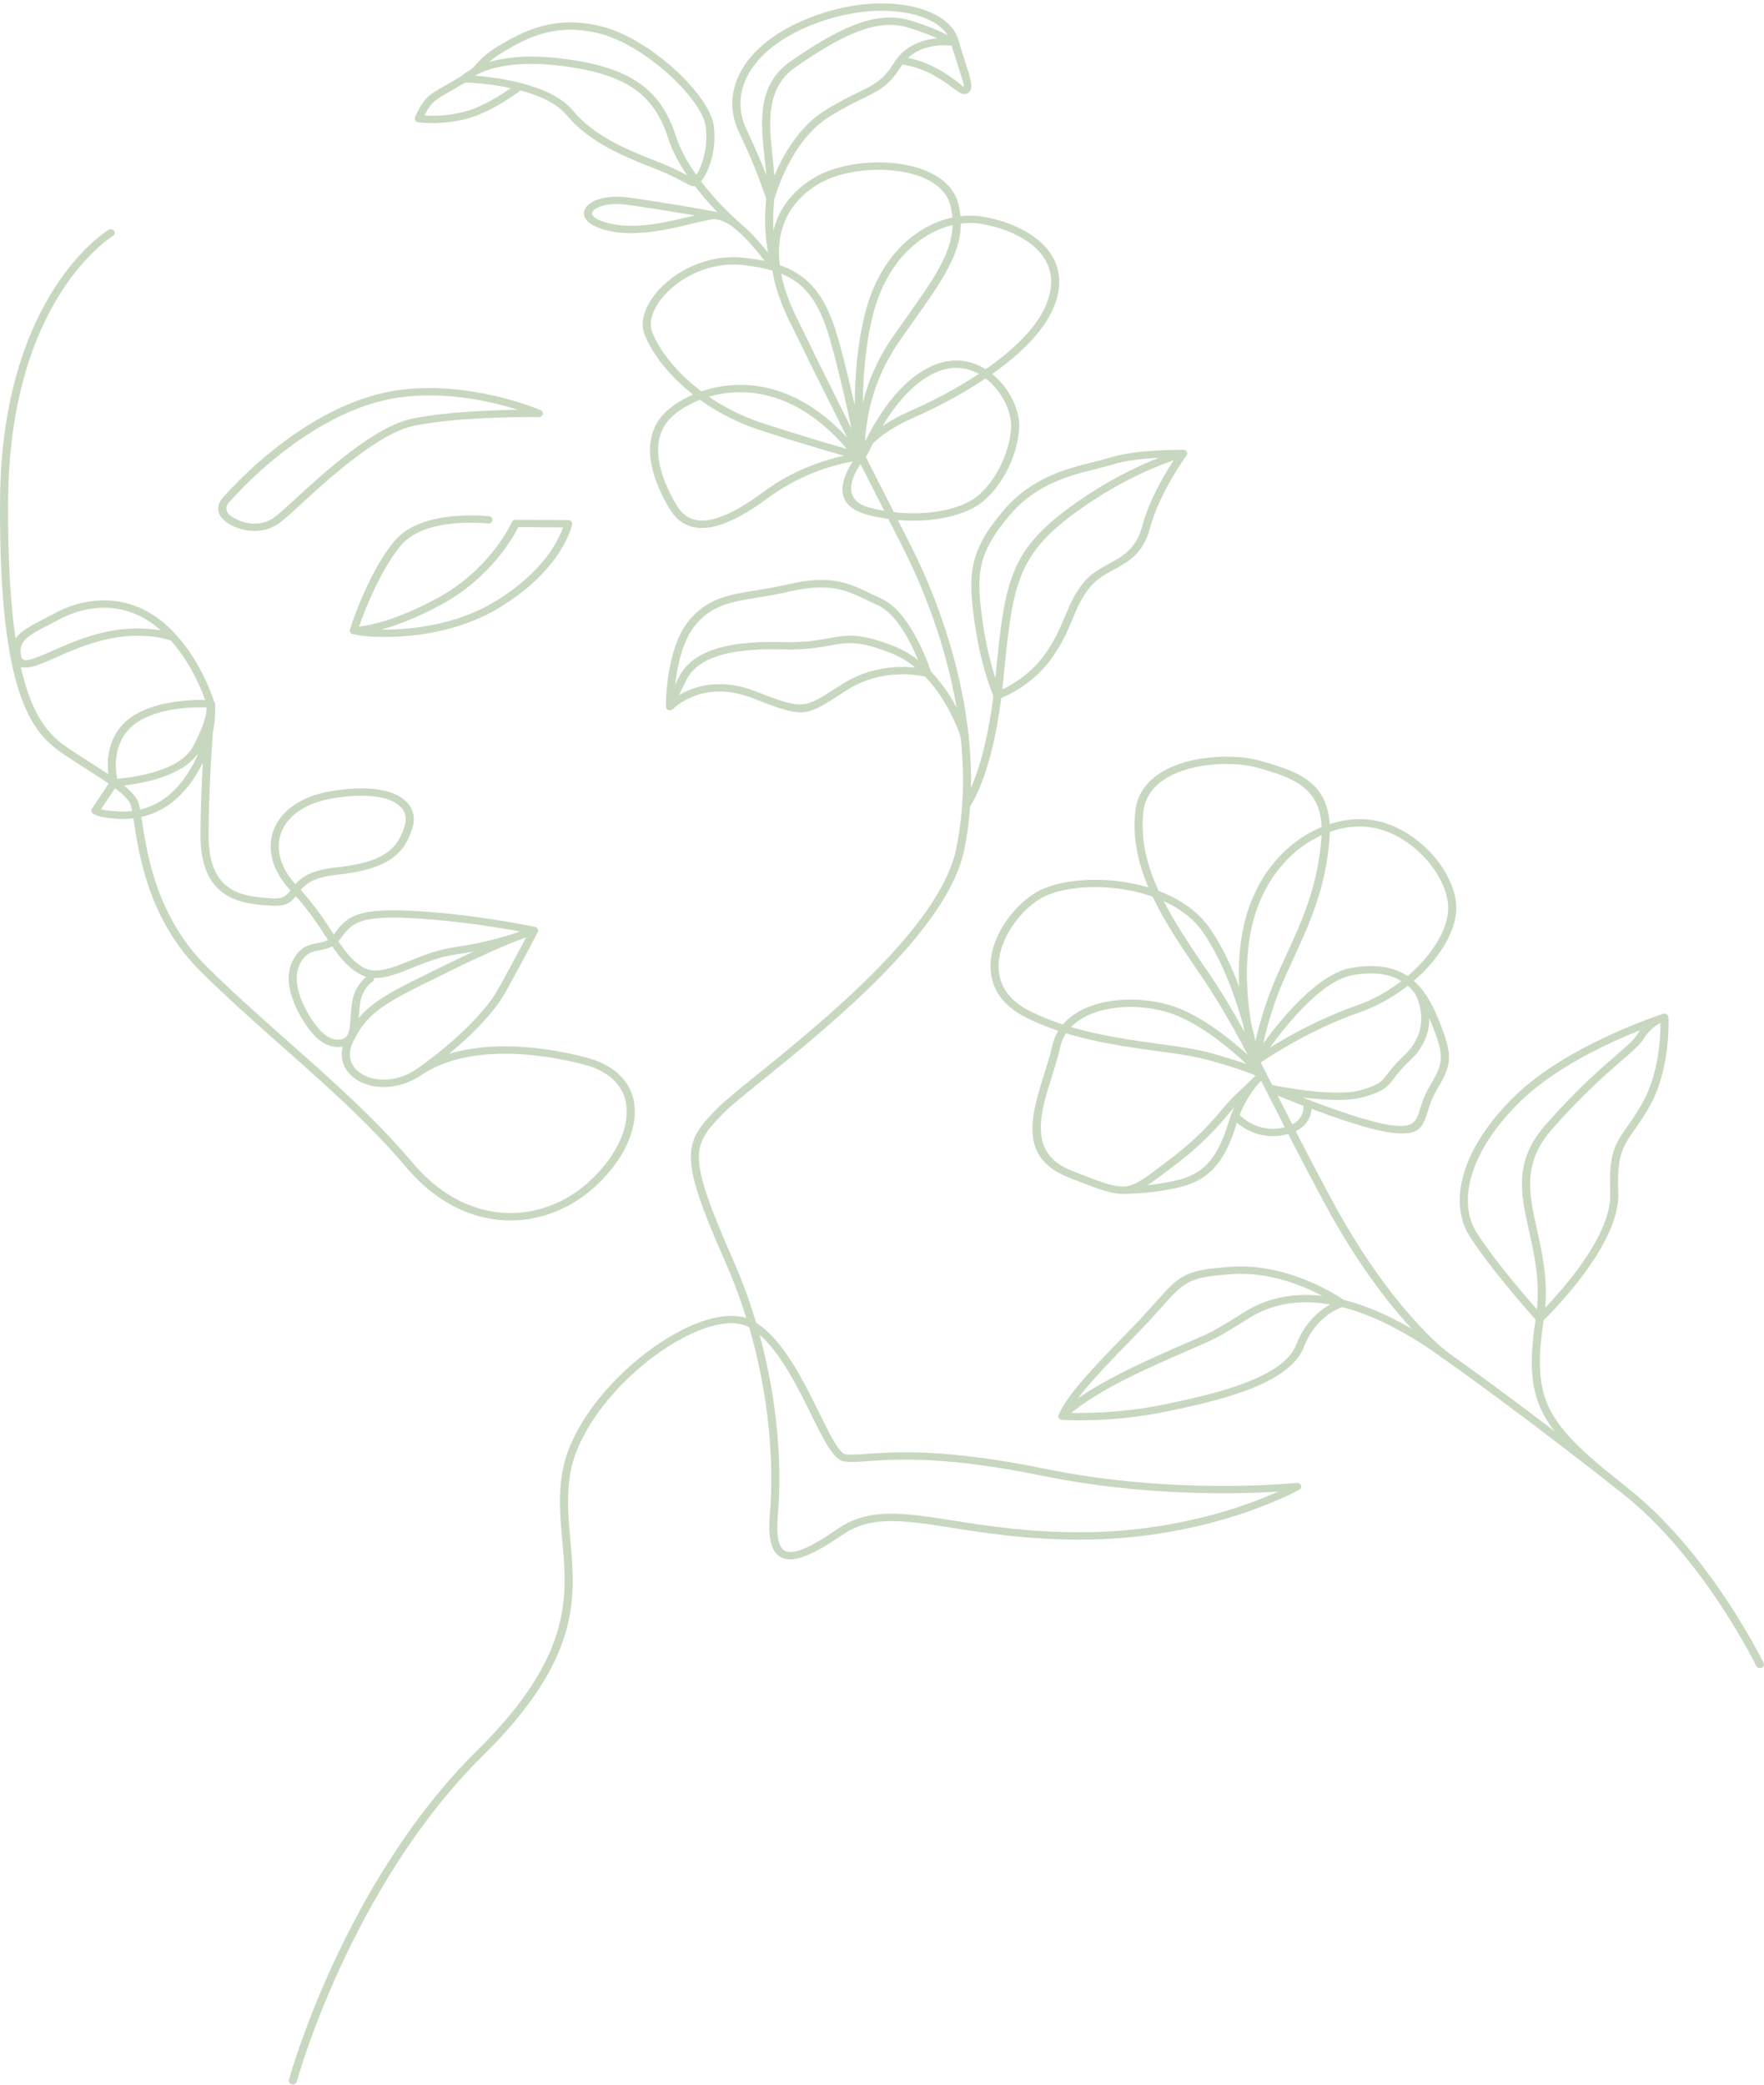 <svg xmlns="http://www.w3.org/2000/svg" width="335" height="396" viewBox="0 0 335 396" fill="none"><path fill-rule="evenodd" clip-rule="evenodd" d="M56.36 395.322C56.255 395.697 55.836 395.923 55.423 395.828C55.011 395.733 54.762 395.352 54.867 394.977C54.896 394.869 65.109 357.606 90.667 332.383C108.765 314.521 107.747 303.268 106.776 292.531C106.392 288.28 106.014 284.108 106.788 279.604C107.458 275.706 109.35 271.717 111.965 267.982C115.628 262.749 120.725 257.994 125.864 254.685C131.081 251.324 136.384 249.439 140.36 250.003C140.837 250.072 141.294 250.173 141.731 250.312C140.633 246.8 139.302 243.197 137.694 239.554C133.239 229.462 131.287 223.895 131.2 220.027C131.109 215.997 132.948 213.868 136.062 210.651C137.431 209.235 140.282 206.929 143.934 203.969C156.429 193.85 178.449 176.017 181.564 161.294C183.438 152.438 183.196 142.995 181.552 133.751C179.646 123.039 175.856 112.592 171.288 103.627C170.408 101.899 169.546 100.208 168.702 98.547C167.489 98.377 166.249 98.142 164.987 97.83C157.461 95.974 160.205 90.269 161.957 87.635C158.928 88.164 152.294 89.796 145.892 94.544C141.362 97.901 137.602 99.774 134.558 100.179C131.299 100.613 128.863 99.442 127.195 96.688C125.438 93.782 123.698 89.981 123.468 86.289C123.292 83.467 123.992 80.714 126.21 78.458C126.854 77.804 127.69 77.127 128.69 76.483C129.548 75.931 130.53 75.403 131.616 74.935C131.351 74.727 131.092 74.519 130.838 74.308C126.407 70.636 123.553 66.575 122.382 63.452C122.074 62.633 121.991 61.742 122.107 60.823C122.372 58.704 123.699 56.394 125.756 54.379C127.784 52.392 130.533 50.674 133.681 49.699C135.996 48.983 138.526 48.664 141.141 48.937C143.139 49.144 144.912 49.448 146.494 49.872C146.327 48.095 146.388 46.437 146.654 44.896C147.496 39.996 150.383 36.299 154.568 33.785C156.288 32.752 158.426 31.974 160.744 31.479C164.36 30.705 168.438 30.615 172.043 31.311C175.726 32.021 178.938 33.556 180.734 36.027C181.305 36.813 181.731 37.69 181.982 38.66C182.194 39.479 182.335 40.276 182.41 41.059C183.99 40.879 185.566 40.931 187.099 41.224C188.33 41.458 189.546 41.77 190.717 42.159C193.978 43.241 196.9 44.926 198.816 47.223C200.767 49.562 201.673 52.511 200.852 56.07C200.692 56.761 200.467 57.477 200.172 58.214C198.597 62.141 195.163 65.819 191.093 69.038C190.233 69.719 189.344 70.378 188.438 71.016C189.856 72.166 191.027 73.607 191.887 75.124C193.037 77.154 193.643 79.344 193.556 81.18C193.42 84.033 192.511 86.95 191.184 89.488C189.758 92.211 187.832 94.52 185.836 95.864C183.751 97.267 180.443 98.384 176.42 98.754C174.584 98.923 172.595 98.938 170.502 98.754L172.685 103.045C177.306 112.111 181.139 122.683 183.069 133.534C184.74 142.93 184.983 152.536 183.076 161.559C179.864 176.749 157.595 194.782 144.959 205.016C141.348 207.941 138.531 210.221 137.219 211.578C134.351 214.542 132.656 216.492 132.734 220.001C132.818 223.672 134.739 229.106 139.121 239.037C140.945 243.167 142.417 247.248 143.598 251.204C148.732 254.462 152.472 262.041 155.461 268.104C157.609 272.458 159.349 275.982 160.563 276.18C161.472 276.327 162.759 276.237 164.578 276.109C169.875 275.736 179.5 275.057 198.257 278.908C223.412 284.072 246.198 281.619 246.264 281.613C246.687 281.569 247.068 281.846 247.116 282.228C247.153 282.521 246.986 282.792 246.718 282.923C245.909 283.374 229.398 292.401 205.159 292.401C195.082 292.401 187.211 291.165 180.762 290.153C171.61 288.716 165.398 287.742 159.944 291.514C154.922 294.986 151.386 296.576 149.108 296.037C146.654 295.456 145.763 292.719 146.205 287.568C146.677 282.064 146.691 273.439 144.888 263.269C144.256 259.705 143.402 255.95 142.264 252.073C141.63 251.722 140.912 251.495 140.123 251.383C136.556 250.877 131.654 252.663 126.746 255.824C121.761 259.035 116.815 263.649 113.257 268.732C110.749 272.314 108.939 276.12 108.304 279.817C107.561 284.143 107.932 288.243 108.309 292.422C109.308 303.455 110.354 315.017 91.798 333.33C66.51 358.287 56.389 395.216 56.36 395.323V395.322ZM154.057 268.669C151.464 263.41 148.29 256.979 144.253 253.492C145.156 256.787 145.861 259.986 146.404 263.048C148.231 273.355 148.217 282.094 147.738 287.671C147.364 292.037 147.9 294.306 149.492 294.682C151.259 295.1 154.384 293.602 159.015 290.4C165.004 286.258 171.481 287.274 181.019 288.77C187.404 289.772 195.198 290.996 205.157 290.996C223.177 290.996 236.809 285.942 242.721 283.288C235.203 283.75 217.253 284.234 197.92 280.265C179.396 276.462 169.912 277.131 164.691 277.5C162.759 277.636 161.39 277.732 160.297 277.555C158.279 277.228 156.389 273.397 154.057 268.669ZM167.917 97.004C166.369 93.954 164.874 91.005 163.422 88.134C161.978 90.233 159.471 95.019 165.387 96.477C166.242 96.688 167.086 96.864 167.916 97.004H167.917ZM160.891 83.106L159.679 80.696C156.116 73.59 152.879 67.059 149.799 60.728C148.149 57.337 147.14 54.225 146.685 51.392C145.041 50.897 143.151 50.553 140.971 50.327C138.59 50.08 136.284 50.37 134.172 51.025C131.278 51.922 128.746 53.504 126.88 55.333C125.043 57.133 123.863 59.157 123.635 60.976C123.545 61.697 123.605 62.384 123.839 63.004C124.938 65.936 127.644 69.772 131.873 73.275C132.299 73.629 132.741 73.979 133.199 74.324C135.411 73.564 137.962 73.074 140.732 73.091C145.657 73.123 151.267 74.751 156.878 79.314C158.218 80.404 159.559 81.663 160.891 83.109V83.106ZM161.077 80.116L161.712 81.381C160.819 77.165 159.448 71.078 157.847 65.251C156.453 60.182 154.812 56.698 152.24 54.376C151.142 53.384 149.863 52.596 148.347 51.976C148.835 54.472 149.767 57.201 151.21 60.164C154.382 66.686 157.607 73.196 161.078 80.117L161.077 80.116ZM164.439 86.795C166.118 90.121 167.883 93.601 169.745 97.265C172.068 97.534 174.266 97.544 176.267 97.36C180.003 97.017 183.038 96.004 184.919 94.739C186.711 93.532 188.467 91.41 189.79 88.884C191.039 86.498 191.892 83.769 192.017 81.117C192.094 79.519 191.549 77.583 190.517 75.762C189.689 74.3 188.554 72.927 187.185 71.872C182.464 75.039 177.429 77.594 173.679 79.243C170.578 80.605 168.398 81.989 166.913 83.209C166.482 83.563 166.109 83.894 165.793 84.199C165.566 84.639 165.366 85.041 165.191 85.394C164.895 85.985 164.658 86.458 164.44 86.792L164.439 86.795ZM148.17 45.108C147.893 46.715 147.857 48.467 148.09 50.362C150.164 51.09 151.875 52.077 153.324 53.385C156.122 55.913 157.88 59.598 159.34 64.912C160.478 69.052 161.5 73.322 162.318 76.968C162.344 71.72 162.796 65.083 164.44 58.924C166.097 52.716 169.283 48.044 173.105 45.027C175.515 43.124 178.177 41.876 180.878 41.308C180.816 40.545 180.685 39.77 180.48 38.977C180.271 38.172 179.919 37.448 179.448 36.799C177.896 34.663 175.033 33.32 171.721 32.681C168.335 32.028 164.5 32.115 161.091 32.844C158.945 33.303 156.977 34.015 155.414 34.953C151.581 37.255 148.937 40.636 148.168 45.111L148.17 45.108ZM182.472 42.461C182.451 48.339 178.748 53.561 173.634 60.772C172.694 62.096 171.708 63.488 170.733 64.896C165.612 72.296 164.489 79.741 164.291 83.704C164.336 83.652 164.383 83.6 164.432 83.546C166.48 79.557 170.5 72.539 176.801 69.587C178.614 68.738 180.36 68.409 181.997 68.473C183.911 68.549 185.66 69.165 187.19 70.12C188.178 69.432 189.148 68.719 190.082 67.98C193.98 64.898 197.253 61.406 198.727 57.736C198.997 57.062 199.202 56.412 199.347 55.784C200.067 52.662 199.284 50.092 197.593 48.063C195.868 45.995 193.195 44.466 190.192 43.469C189.09 43.104 187.943 42.809 186.784 42.589C185.38 42.322 183.929 42.281 182.472 42.46V42.461ZM172.339 60.017C177.21 53.148 180.756 48.149 180.915 42.738C178.56 43.284 176.232 44.406 174.111 46.083C170.516 48.921 167.512 53.344 165.934 59.252C164.376 65.086 163.91 71.369 163.858 76.439C164.792 72.751 166.463 68.442 169.431 64.153C170.469 62.655 171.427 61.303 172.339 60.017ZM173.011 77.986C176.59 76.414 181.36 74 185.876 71.011C184.684 70.347 183.355 69.927 181.928 69.872C180.548 69.818 179.063 70.103 177.502 70.834C173.079 72.905 169.804 77.241 167.615 80.896C169.022 79.951 170.797 78.959 173.009 77.988L173.011 77.986ZM160.266 86.545C157.128 85.672 151.695 84.09 144.333 81.684C139.894 80.233 136.084 78.197 132.929 75.925C131.662 76.42 130.535 77.005 129.574 77.624C128.675 78.203 127.926 78.809 127.354 79.39C125.447 81.328 124.848 83.732 125.003 86.213C125.217 89.654 126.872 93.25 128.544 96.016C129.868 98.204 131.783 99.135 134.335 98.795C137.102 98.428 140.616 96.655 144.923 93.46C150.707 89.171 156.704 87.32 160.266 86.544V86.545ZM144.85 80.371C152.271 82.797 157.713 84.378 160.809 85.237C159.168 83.315 157.509 81.699 155.854 80.355C150.564 76.053 145.314 74.517 140.725 74.487C138.515 74.473 136.458 74.806 134.622 75.347C137.509 77.325 140.925 79.088 144.85 80.371Z" fill="#C8D8C0"></path><path fill-rule="evenodd" clip-rule="evenodd" d="M148.114 50.658C148.242 51.025 148.019 51.417 147.615 51.535C147.211 51.65 146.78 51.448 146.651 51.081C146.646 51.065 144.648 45.566 145.509 37.767C145.241 36.926 143.562 31.811 140.35 25.13C140.303 25.032 140.27 24.962 140.249 24.915C138.503 21.119 138.686 16.983 140.922 13.155C143.122 9.389 147.319 5.93 153.629 3.423C153.855 3.332 154.052 3.257 154.221 3.192C155.884 2.56 157.539 2.054 159.165 1.665C164.491 0.39 169.491 0.379 173.439 1.282C177.508 2.214 180.499 4.13 181.667 6.666C181.789 6.932 181.893 7.208 181.975 7.492C182.457 9.156 182.923 10.597 183.317 11.817C184.427 15.255 185.034 17.133 183.682 17.748C182.862 18.122 182.043 17.514 180.779 16.576C178.952 15.22 175.945 12.986 171.367 12.23C171.273 12.363 171.182 12.501 171.095 12.643C168.875 16.259 166.945 17.201 163.713 18.775C162.043 19.588 160.005 20.582 157.337 22.271C150.227 26.774 147.262 37.067 147.053 37.825C146.2 45.379 148.113 50.642 148.118 50.658H148.114ZM145.518 33.267C145.436 32.211 145.318 31.12 145.198 30.012C144.474 23.339 143.689 16.104 150.177 11.624C154.607 8.563 158.583 6.139 162.28 4.723C166.082 3.266 169.588 2.867 172.978 3.916C176.699 5.068 178.829 6.057 179.977 6.701C178.844 4.831 176.37 3.396 173.065 2.64C169.348 1.788 164.618 1.806 159.554 3.018C157.999 3.389 156.412 3.875 154.809 4.484C154.586 4.568 154.397 4.642 154.242 4.704C148.276 7.074 144.328 10.308 142.283 13.812C140.271 17.256 140.104 20.972 141.671 24.379L141.761 24.572C143.404 27.989 144.651 31.006 145.52 33.268L145.518 33.267ZM146.728 29.876C146.855 31.049 146.98 32.202 147.063 33.322C148.684 29.544 151.682 24.144 156.453 21.123C159.161 19.408 161.265 18.384 162.986 17.544C165.969 16.09 167.747 15.223 169.748 11.964C169.935 11.66 170.133 11.377 170.34 11.11C170.363 11.075 170.387 11.043 170.417 11.013C172.583 8.291 175.724 7.474 177.969 7.269C176.81 6.732 175.066 6.041 172.486 5.242C169.486 4.313 166.331 4.687 162.876 6.011C159.316 7.375 155.441 9.741 151.104 12.736C145.304 16.742 146.045 23.575 146.729 29.876H146.728ZM180.727 8.672C180.642 8.683 180.553 8.681 180.468 8.666C179.993 8.607 175.5 8.14 172.433 10.999C176.944 11.928 179.906 14.127 181.745 15.492C182.544 16.085 182.925 16.532 182.993 16.5C183.195 16.408 182.716 14.924 181.839 12.211C181.509 11.186 181.127 10.007 180.727 8.67V8.672Z" fill="#C8D8C0"></path><path fill-rule="evenodd" clip-rule="evenodd" d="M147.643 50.378C147.866 50.706 147.754 51.136 147.392 51.339C147.032 51.541 146.559 51.44 146.336 51.111C146.324 51.092 143.115 46.39 139.819 43.631C139.76 43.602 139.704 43.566 139.654 43.523C139.654 43.523 139.513 43.406 139.273 43.191C138.775 42.81 138.279 42.482 137.797 42.229C137.317 42.001 136.748 41.794 136.093 41.666C135.385 41.527 133.624 41.951 131.372 42.495C127.046 43.539 121.013 44.996 115.798 43.884C113.236 43.338 111.781 42.474 111.207 41.558C110.861 41.008 110.807 40.441 111.003 39.897C111.183 39.402 111.572 38.945 112.138 38.564C113.523 37.629 116.128 37.069 119.281 37.505C122.814 37.994 126.094 38.508 129.052 39.002C131.725 39.448 134.139 39.881 136.227 40.266C134.924 38.923 133.401 37.231 131.939 35.322C131.416 35.445 130.932 35.179 129.903 34.615C129.174 34.215 128.074 33.61 126.31 32.833C125.511 32.482 124.577 32.11 123.55 31.704C118.724 29.791 111.915 27.089 107.608 21.87C105.694 19.549 102.285 18.093 98.852 17.182C97.661 18.078 93.203 21.286 88.868 22.49C84.118 23.809 79.976 23.301 79.464 23.23C79.405 23.226 79.346 23.214 79.287 23.195C78.885 23.07 78.671 22.672 78.808 22.306C78.81 22.3 79.6 20.147 80.924 18.742C81.828 17.785 82.936 17.155 84.73 16.136C85.553 15.67 86.526 15.116 87.669 14.426C87.862 14.243 88.426 13.747 89.456 13.176C89.985 12.732 90.347 12.335 90.716 11.928C91.531 11.034 92.375 10.107 94.748 8.691C96.967 7.367 99.57 5.869 102.793 4.991C106.035 4.108 109.867 3.866 114.485 5.084C118.933 6.256 123.849 9.354 127.805 12.879C132.033 16.646 135.195 20.947 135.566 23.971C135.844 26.242 135.618 28.298 135.19 29.994C134.665 32.072 133.793 33.656 133.145 34.463C135.923 38.103 138.963 40.954 140.171 42.036C140.562 42.346 140.771 42.569 140.773 42.571C140.788 42.587 140.802 42.604 140.814 42.621C144.382 45.594 147.634 50.361 147.646 50.38L147.643 50.378ZM131.929 40.916C130.932 40.742 129.881 40.56 128.772 40.377C125.901 39.897 122.656 39.391 119.05 38.891C116.323 38.513 114.151 38.943 113.05 39.687C112.742 39.894 112.54 40.116 112.462 40.331C112.401 40.5 112.423 40.684 112.54 40.869C112.917 41.47 114.045 42.074 116.144 42.522C120.99 43.556 126.808 42.152 130.977 41.144C131.304 41.065 131.621 40.989 131.927 40.916H131.929ZM130.471 33.292C128.995 31.118 127.699 28.748 126.922 26.341C125.576 22.159 123.618 19.061 120.39 16.837C117.129 14.589 112.538 13.197 105.946 12.439C97.479 11.468 92.763 13.005 90.492 14.209C90.426 14.265 90.356 14.322 90.285 14.38C92.289 14.537 95.481 14.899 98.747 15.723C98.824 15.731 98.899 15.752 98.97 15.78C102.772 16.763 106.644 18.378 108.833 21.031C112.895 25.955 119.488 28.57 124.161 30.422C125.21 30.838 126.164 31.216 126.975 31.574C128.647 32.311 129.728 32.887 130.471 33.292ZM128.398 25.951C129.213 28.481 130.638 30.976 132.235 33.23C132.698 32.525 133.278 31.299 133.687 29.68C134.082 28.117 134.289 26.222 134.033 24.122C133.702 21.419 130.721 17.435 126.724 13.874C122.929 10.493 118.246 7.53 114.056 6.424C109.77 5.294 106.225 5.516 103.23 6.331C100.216 7.152 97.721 8.59 95.589 9.862C94.31 10.624 93.516 11.23 92.93 11.765C95.855 10.917 100.134 10.365 106.14 11.055C113.006 11.843 117.832 13.323 121.317 15.727C124.836 18.152 126.957 21.482 128.398 25.953V25.951ZM96.998 16.738C93.008 15.883 89.345 15.7 88.388 15.665C87.26 16.345 86.331 16.872 85.539 17.321C83.867 18.27 82.833 18.857 82.088 19.647C81.438 20.338 80.928 21.272 80.615 21.936C82.083 22.039 85.078 22.08 88.419 21.151C91.773 20.22 95.249 17.973 96.998 16.738Z" fill="#C8D8C0"></path><path fill-rule="evenodd" clip-rule="evenodd" d="M183.938 139.684C184.049 140.055 183.807 140.44 183.398 140.541C182.989 140.642 182.566 140.422 182.455 140.051C182.448 140.025 180.515 133.518 175.693 128.513C174.462 128.215 167.528 126.812 160.831 131.068C160.633 131.194 160.038 131.576 159.472 131.939C152.827 136.203 152.581 136.361 142.826 132.56C133.594 128.964 128.104 134.352 127.806 134.654C127.77 134.694 127.73 134.729 127.684 134.759L127.681 134.762L127.674 134.767L127.664 134.773L127.636 134.79L127.629 134.793C127.552 134.838 127.469 134.869 127.378 134.885L127.342 134.892H127.335C127.267 134.901 127.197 134.903 127.128 134.895H127.122L127.075 134.887C127.053 134.882 127.028 134.877 127.008 134.873L126.997 134.869L126.981 134.865C126.955 134.857 126.929 134.847 126.905 134.838L126.877 134.825C126.771 134.776 126.682 134.706 126.612 134.624L126.609 134.621L126.604 134.615L126.597 134.605L126.579 134.58L126.576 134.574C126.529 134.504 126.492 134.428 126.475 134.346L126.468 134.313V134.305C126.463 134.268 126.459 134.23 126.459 134.192C126.456 133.808 126.397 123.058 130.968 117.702C134.454 113.621 138.103 113.02 143.471 112.137C145.297 111.836 147.331 111.501 149.675 110.965C157.807 109.102 161.065 110.669 165.624 112.861C166.219 113.148 166.837 113.445 167.475 113.738C172.9 116.234 176.363 126.222 176.803 127.546C181.914 132.836 183.938 139.654 183.944 139.68L183.938 139.684ZM173.831 126.787C172.404 125.618 170.777 124.613 168.932 123.909C162.942 121.621 160.857 122.004 157.69 122.583C155.52 122.98 152.872 123.466 148.34 123.343C142.774 123.191 138.71 123.714 135.806 124.762C133.009 125.769 131.306 127.269 130.366 129.117C129.76 130.31 129.303 131.259 128.956 132.006C131.668 130.405 136.669 128.636 143.428 131.27C152.395 134.765 152.616 134.623 158.588 130.791C158.872 130.609 159.183 130.41 159.954 129.919C165.274 126.538 170.754 126.458 173.832 126.785L173.831 126.787ZM169.529 122.616C171.326 123.303 172.931 124.251 174.353 125.35C172.981 122.012 170.298 116.608 166.776 114.986C166.108 114.679 165.492 114.383 164.902 114.099C160.647 112.053 157.607 110.59 150.044 112.322C147.707 112.857 145.615 113.202 143.739 113.51C138.721 114.336 135.31 114.898 132.181 118.562C129.618 121.563 128.621 126.489 128.234 130.011C128.454 129.562 128.697 129.07 128.972 128.53C130.072 126.363 132.04 124.616 135.242 123.461C138.336 122.346 142.601 121.787 148.386 121.944C152.747 122.063 155.301 121.596 157.393 121.212C160.845 120.58 163.116 120.164 169.532 122.613L169.529 122.616Z" fill="#C8D8C0"></path><path fill-rule="evenodd" clip-rule="evenodd" d="M184.126 153.251C183.887 153.571 183.407 153.651 183.057 153.435C182.706 153.216 182.617 152.781 182.855 152.463C182.867 152.448 186.745 147.447 188.657 132.164C188.241 131.182 186.16 125.999 185.05 117.973C184.428 113.483 184.171 110.178 184.89 107.003C185.612 103.809 187.303 100.803 190.575 96.944C195.903 90.657 202.688 88.972 207.735 87.721C208.887 87.434 209.945 87.172 210.85 86.887C215.656 85.37 223.931 85.419 224.656 85.427C225.008 85.409 225.338 85.615 225.438 85.936C225.505 86.155 225.45 86.378 225.312 86.545C224.945 87.044 220.175 93.597 218.374 100.38C217.111 105.139 214.246 106.704 211.403 108.259C209.84 109.113 208.283 109.965 207.092 111.392C205.437 113.377 204.607 115.361 203.699 117.533C202.777 119.74 201.774 122.134 199.784 124.942C196.357 129.775 191.605 131.974 190.155 132.559C188.179 148.026 184.139 153.237 184.127 153.254L184.126 153.251ZM190.519 129.321C190.465 129.865 190.408 130.398 190.35 130.92C192.179 130.065 195.767 128.021 198.487 124.184C200.393 121.495 201.364 119.175 202.258 117.038C203.21 114.763 204.079 112.686 205.862 110.545C207.228 108.906 208.916 107.984 210.611 107.057C213.18 105.653 215.766 104.239 216.878 100.048C218.24 94.916 221.233 89.926 222.892 87.415C219.495 88.57 212.177 91.502 203.969 97.542C192.863 105.715 192.271 111.676 190.549 129.028L190.519 129.321ZM189.031 128.766C190.787 111.08 191.42 104.978 203 96.457C209.852 91.413 216.129 88.482 220.106 86.93C217.316 87.079 213.822 87.422 211.347 88.203C210.387 88.505 209.308 88.774 208.135 89.066C203.302 90.265 196.805 91.879 191.789 97.797C188.671 101.477 187.065 104.31 186.393 107.281C185.718 110.27 185.97 113.455 186.572 117.802C187.239 122.612 188.253 126.363 189.033 128.766H189.031Z" fill="#C8D8C0"></path><path fill-rule="evenodd" clip-rule="evenodd" d="M43.374 95.537C43.267 95.666 42.372 96.825 43.768 97.924C44.77 98.714 46.263 99.331 47.874 99.43C49.187 99.511 50.574 99.243 51.83 98.437C52.592 97.946 54.11 96.557 56.08 94.755C61.805 89.516 71.263 80.86 78.521 79.446C84.942 78.196 93.418 77.892 98.336 77.829C93.558 76.31 84.744 74.192 75.674 75.505C70.003 76.326 64.493 78.746 59.541 81.811C52.78 85.994 47.069 91.366 43.388 95.524L43.374 95.538V95.537ZM42.762 98.981C40.385 97.108 41.873 95.04 42.151 94.695C42.163 94.679 42.177 94.662 42.189 94.648C45.943 90.408 51.769 84.926 58.672 80.656C63.79 77.489 69.508 74.983 75.432 74.125C89.169 72.136 102.311 77.74 102.652 77.887C102.922 77.998 103.106 78.246 103.103 78.531C103.097 78.917 102.749 79.226 102.326 79.221C102.286 79.221 88.278 78.976 78.839 80.814C72.028 82.141 62.772 90.612 57.169 95.741C55.142 97.595 53.582 99.024 52.714 99.582C51.141 100.593 49.408 100.928 47.772 100.827C45.814 100.707 43.992 99.951 42.762 98.983V98.981Z" fill="#C8D8C0"></path><path fill-rule="evenodd" clip-rule="evenodd" d="M92.844 98.035C93.267 98.082 93.567 98.43 93.516 98.814C93.464 99.199 93.081 99.471 92.658 99.425C92.625 99.422 80.851 98.055 76.229 103.483C74.571 105.429 73.067 107.96 71.811 110.451C69.989 114.056 68.692 117.507 68.191 118.989C70.18 118.785 75.173 117.853 82.979 113.64C93.291 108.076 97.195 99.171 97.207 99.145C97.322 98.891 97.599 98.712 97.92 98.713L107.855 98.775C107.921 98.77 107.989 98.775 108.059 98.786C108.476 98.86 108.748 99.228 108.666 99.607C108.661 99.631 106.976 108.111 94.671 115.505C87.206 119.992 78.638 120.963 73.058 120.963C71.292 120.963 69.817 120.865 68.771 120.751C68.118 120.68 67.582 120.569 67.198 120.452C66.949 120.452 66.703 120.343 66.554 120.141C66.465 120.019 66.421 119.888 66.421 119.744C66.421 119.737 66.421 119.728 66.425 119.715C66.428 119.623 66.453 119.535 66.493 119.456C66.82 118.326 68.266 114.124 70.413 109.872C71.715 107.296 73.278 104.67 75.013 102.63C80.179 96.563 92.808 98.033 92.844 98.036V98.035ZM72.444 119.557C72.644 119.56 72.848 119.562 73.057 119.562C78.434 119.562 86.679 118.631 93.822 114.339C103.322 108.631 106.171 102.371 106.917 100.164L98.42 100.112C97.468 102.02 93.154 109.777 83.762 114.844C79.001 117.413 75.201 118.804 72.446 119.557H72.444Z" fill="#C8D8C0"></path><path fill-rule="evenodd" clip-rule="evenodd" d="M20.603 43.646C20.954 43.43 21.433 43.51 21.671 43.83C21.91 44.149 21.821 44.584 21.469 44.801C21.414 44.836 1.816 56.589 1.546 95.025C1.41 114.342 3.077 125.349 5.47 131.979C7.809 138.462 10.845 140.687 13.537 142.478C14.881 143.371 16.134 144.169 17.328 144.928C21.448 147.55 24.899 149.745 26.079 151.943C26.465 152.663 26.688 154.106 26.996 156.105C27.957 162.339 29.791 174.236 39.41 183.726C44.29 188.539 49.491 193.151 54.672 197.742C63.082 205.197 71.437 212.601 78.27 220.732C79.313 221.973 80.387 223.082 81.483 224.064C86.065 228.168 91.082 230.117 95.932 230.351C100.774 230.585 105.471 229.114 109.413 226.376C110.312 225.751 111.172 225.061 111.981 224.314C115.195 221.348 117.458 217.959 118.455 214.703C119.038 212.8 119.187 210.947 118.838 209.261C118.495 207.606 117.666 206.106 116.29 204.874C114.96 203.683 113.112 202.732 110.692 202.118C104.399 200.523 98.324 199.843 92.938 200.215C87.882 200.563 83.442 201.843 80.019 204.17C77.374 205.967 74.494 206.613 71.975 206.408C70.407 206.282 68.974 205.825 67.817 205.11C66.63 204.377 65.731 203.376 65.263 202.183C64.725 200.814 64.753 199.204 65.562 197.467C68.511 191.138 72.443 189.21 82.668 184.198C83.308 183.883 83.975 183.557 84.667 183.217C96.273 177.507 101.159 176.068 101.173 176.063C101.575 175.943 102.01 176.141 102.142 176.506C102.205 176.678 102.189 176.857 102.113 177.012H102.114C102.109 177.023 100.428 180.385 96.118 188.223C93.683 192.649 88.966 197.092 85.266 200.158C87.589 199.446 90.126 199.006 92.825 198.819C98.385 198.436 104.638 199.134 111.103 200.772C113.789 201.452 115.858 202.526 117.369 203.879C118.98 205.322 119.95 207.074 120.35 209.005C120.743 210.905 120.581 212.971 119.937 215.077C118.871 218.559 116.473 222.163 113.078 225.295C112.213 226.094 111.299 226.827 110.346 227.489C106.119 230.426 101.072 232.003 95.852 231.75C90.64 231.498 85.273 229.424 80.404 225.062C79.252 224.031 78.13 222.873 77.045 221.584C70.276 213.529 61.965 206.163 53.598 198.747C48.395 194.135 43.169 189.503 38.276 184.676C28.332 174.867 26.455 162.684 25.47 156.3C25.183 154.433 24.974 153.087 24.69 152.558C23.681 150.679 20.382 148.579 16.444 146.074C15.191 145.276 13.877 144.439 12.624 143.607C9.742 141.69 6.49 139.31 4.003 132.414C1.569 125.665 -0.128 114.516 0.008 95.022C0.283 55.839 20.54 43.684 20.599 43.648L20.603 43.646ZM79.102 203.043L79.266 202.933C80.682 201.944 90.838 194.704 94.748 187.595C97.378 182.812 99.034 179.681 99.918 177.985C97.63 178.833 92.987 180.711 85.398 184.443C84.706 184.783 84.039 185.111 83.399 185.424C73.516 190.268 69.716 192.132 66.98 198.003C66.335 199.389 66.303 200.651 66.717 201.705C67.076 202.616 67.769 203.382 68.682 203.948C69.627 204.532 70.809 204.907 72.11 205.012C74.28 205.187 76.781 204.619 79.102 203.04V203.043Z" fill="#C8D8C0"></path><path fill-rule="evenodd" clip-rule="evenodd" d="M71.036 185.734C71.092 185.995 70.981 186.273 70.727 186.436C70.722 186.44 68.792 187.681 68.391 190.559C68.231 191.717 68.163 192.692 68.106 193.522C68.005 194.97 67.934 196.005 67.441 197.069C67.309 197.354 67.126 197.615 66.9 197.843C66.402 198.348 65.698 198.686 64.883 198.805C64.109 198.917 63.232 198.83 62.346 198.492C61.737 198.259 61.119 197.906 60.521 197.419C59.066 196.231 56.739 193.09 55.566 189.729C54.731 187.332 54.465 184.793 55.471 182.687C56.866 179.765 58.627 179.428 60.364 179.097C61.022 178.972 61.674 178.847 62.278 178.504L61.831 177.819C60.388 175.609 58.716 173.047 56.182 170.201C55.288 171.328 54.324 172.152 51.71 172.011C48.746 171.851 45.372 171.592 42.677 169.784C39.969 167.969 38.037 164.658 38.072 158.456C38.098 153.786 38.291 148.97 38.518 144.838C38.088 145.733 37.583 146.646 36.988 147.565C34.654 151.166 32.002 153.199 29.443 154.31C26.864 155.428 24.389 155.608 22.419 155.51C18.354 155.309 17.538 154.417 17.536 154.415C17.289 154.166 17.275 153.8 17.484 153.537L20.832 148.522C20.496 147.106 19.346 140.824 24.215 136.745C29.516 132.308 39.651 132.947 40.105 132.977H40.126C40.517 133.006 40.818 133.297 40.834 133.645C40.839 133.689 40.844 133.754 40.848 133.839C40.893 134.497 40.964 136.529 40.406 139.244C40.068 144.099 39.649 151.468 39.609 158.461C39.576 164.125 41.246 167.086 43.587 168.654C45.938 170.23 49.056 170.465 51.802 170.614C53.797 170.722 54.458 170.013 55.163 169.089C53.207 167.017 52.025 164.795 51.59 162.622C51.24 160.875 51.376 159.163 51.983 157.586C52.591 156.005 53.666 154.566 55.194 153.371C57.092 151.886 59.696 150.772 62.974 150.231C67.361 149.506 70.789 149.595 73.283 150.234C74.797 150.622 75.982 151.213 76.847 151.954C77.745 152.724 78.293 153.65 78.498 154.672C78.66 155.482 78.603 156.344 78.33 157.225C77.609 159.551 76.565 161.516 74.371 163.054C72.227 164.555 69.011 165.61 63.945 166.137C59.694 166.58 58.11 167.827 57.108 169.013C59.858 172.049 61.633 174.77 63.157 177.105L63.399 177.476L63.414 177.453C64.653 175.696 65.755 174.4 68.144 173.626C70.412 172.891 73.821 172.677 79.682 173.055C91.233 173.8 101.558 176.031 101.589 176.037C102.003 176.125 102.261 176.501 102.163 176.878C102.102 177.115 101.916 177.294 101.683 177.374C101.142 177.588 94.529 180.163 86.709 181.242C83.592 181.673 80.813 182.788 78.328 183.785C75.63 184.867 73.252 185.822 71.033 185.731L71.036 185.734ZM66.869 190.384C67.253 187.609 68.9 186.033 69.561 185.503C68.99 185.342 68.428 185.093 67.871 184.74C65.859 183.464 64.492 181.776 63.089 179.719C62.313 180.154 61.498 180.311 60.679 180.466C59.328 180.724 57.957 180.985 56.88 183.239C56.045 184.989 56.297 187.189 57.035 189.306C58.124 192.429 60.239 195.307 61.549 196.378C62.01 196.755 62.482 197.023 62.941 197.199C63.555 197.433 64.142 197.498 64.641 197.425C65.101 197.359 65.489 197.175 65.755 196.906C65.863 196.797 65.953 196.669 66.018 196.527C66.411 195.674 66.477 194.739 66.568 193.434C66.625 192.6 66.693 191.624 66.865 190.382L66.869 190.384ZM64.709 178.211C64.561 178.42 64.412 178.608 64.258 178.776C65.621 180.792 66.912 182.429 68.75 183.595C71.169 185.131 74.124 183.946 77.71 182.507C80.284 181.473 83.162 180.319 86.481 179.86C91.593 179.154 96.166 177.798 98.787 176.917C95.082 176.223 87.631 174.973 79.574 174.452C73.946 174.088 70.728 174.277 68.663 174.947C66.719 175.579 65.779 176.692 64.709 178.211ZM53.102 162.378C53.469 164.216 54.459 166.113 56.093 167.918C57.275 166.583 59.156 165.227 63.771 164.748C68.536 164.251 71.508 163.297 73.431 161.949C75.303 160.638 76.21 158.91 76.849 156.849C77.059 156.168 77.106 155.517 76.988 154.919C76.844 154.194 76.447 153.531 75.794 152.973C75.107 152.384 74.134 151.905 72.869 151.582C70.581 150.997 67.385 150.922 63.246 151.607C60.26 152.101 57.903 153.102 56.2 154.436C54.879 155.471 53.951 156.703 53.434 158.049C52.916 159.399 52.801 160.872 53.102 162.378ZM39.13 135.652C39.172 135.116 39.209 134.673 39.236 134.341C36.826 134.27 29.35 134.349 25.258 137.775C21.278 141.107 21.913 146.205 22.259 147.899C24.803 147.693 34.075 146.618 36.654 141.778C38.182 138.911 38.847 136.926 39.13 135.652ZM35.666 146.858C36.527 145.529 37.19 144.214 37.698 142.96C34.272 148.165 24.241 149.158 22.101 149.313L19.176 153.696C19.668 153.841 20.636 154.022 22.499 154.115C24.267 154.202 26.484 154.042 28.783 153.045C31.101 152.039 33.515 150.179 35.666 146.86V146.858Z" fill="#C8D8C0"></path><path fill-rule="evenodd" clip-rule="evenodd" d="M40.837 133.818C40.941 134.193 40.693 134.575 40.28 134.67C39.868 134.764 39.448 134.538 39.344 134.163C39.337 134.141 37.438 127.253 32.444 121.652C31.473 121.309 26.242 119.697 18.709 121.8C15.596 122.668 12.836 123.885 10.561 124.886C8.572 125.763 6.94 126.482 5.668 126.709C3.961 127.014 2.873 126.573 2.499 124.85C1.667 121.004 3.949 119.82 8.776 117.314C9.317 117.033 9.897 116.732 10.551 116.386C13.781 114.672 17.667 113.68 21.65 114.122C25.019 114.494 28.447 115.886 31.599 118.721C32.268 119.324 32.895 119.955 33.481 120.602C33.499 120.619 33.514 120.637 33.528 120.654C38.824 126.531 40.827 133.793 40.834 133.817L40.837 133.818ZM30.535 119.729L30.516 119.711C27.636 117.12 24.519 115.849 21.471 115.512C17.842 115.111 14.289 116.023 11.322 117.596C10.718 117.916 10.107 118.234 9.535 118.531C5.363 120.697 3.392 121.719 4.011 124.582C4.164 125.29 4.633 125.468 5.372 125.335C6.455 125.142 8.003 124.459 9.891 123.627C12.211 122.605 15.025 121.364 18.255 120.464C23.616 118.968 27.937 119.259 30.533 119.729H30.535Z" fill="#C8D8C0"></path><path fill-rule="evenodd" clip-rule="evenodd" d="M334.933 315.826C335.105 316.179 334.933 316.592 334.545 316.748C334.159 316.905 333.703 316.748 333.53 316.396C333.501 316.336 323.471 295.71 308.033 283.577C300.171 277.396 295.476 273.169 293.03 268.42C290.599 263.699 290.423 258.562 291.618 250.623C290.277 249.117 282.855 240.713 279.117 234.822C276.928 231.373 276.628 226.937 278.236 222.114C279.754 217.563 282.98 212.655 287.926 207.912C297.554 198.678 314.295 193.038 315.721 192.568C315.789 192.544 315.828 192.533 315.828 192.533C316.228 192.407 316.666 192.598 316.806 192.963C316.83 193.028 316.844 193.095 316.848 193.16C316.848 193.188 317.402 202.862 313.228 210.198C312.144 212.103 311.178 213.481 310.353 214.655C308.169 217.769 307.038 219.381 307.329 226.54C307.722 236.206 294.796 249.13 293.15 250.734C291.984 258.442 292.126 263.381 294.417 267.828C296.745 272.348 301.33 276.464 309.034 282.521C324.73 294.859 334.898 315.766 334.928 315.826H334.933ZM291.872 248.679C292.44 243.004 291.366 238.191 290.388 233.806C288.778 226.595 287.418 220.501 293.595 213.519C299.538 206.802 303.972 202.959 306.949 200.379C308.977 198.621 310.31 197.466 310.922 196.444C311.093 196.161 311.275 195.895 311.467 195.647C305.561 198.006 295.593 202.595 289.043 208.877C284.266 213.459 281.16 218.172 279.708 222.521C278.226 226.967 278.478 231.02 280.45 234.127C283.587 239.071 289.41 245.867 291.874 248.679H291.872ZM291.893 233.532C292.868 237.9 293.936 242.684 293.447 248.347C297.159 244.475 306.112 234.307 305.797 226.589C305.488 218.999 306.707 217.262 309.062 213.905C309.861 212.766 310.799 211.429 311.864 209.558C315.043 203.97 315.346 196.917 315.339 194.281C314.453 194.742 313.165 195.618 312.271 197.11C311.54 198.33 310.139 199.543 308.009 201.39C305.061 203.945 300.674 207.748 294.794 214.394C289.067 220.866 290.364 226.668 291.895 233.532H291.893Z" fill="#C8D8C0"></path><path fill-rule="evenodd" clip-rule="evenodd" d="M308.183 281.842C308.501 282.097 308.534 282.539 308.256 282.828C307.978 283.118 307.492 283.148 307.172 282.895C307.121 282.853 289.359 268.757 273.061 257.275C266.265 252.487 260.227 249.591 254.904 248.24C253.955 248.558 249.775 250.241 247.609 255.84C246.232 259.396 242.164 261.961 237.104 263.9C232.17 265.791 226.281 267.099 221.082 268.156C210.889 270.229 202.159 269.686 201.712 269.657C201.619 269.654 201.525 269.635 201.437 269.599C201.047 269.444 200.871 269.029 201.042 268.677C201.809 267.091 202.733 265.569 204.701 263.187C206.635 260.845 209.588 257.664 214.429 252.734C216.581 250.545 218.172 248.762 219.458 247.319C224.064 242.155 224.943 241.171 233.912 240.575C244.635 239.861 254.058 246.072 255.224 246.873C260.76 248.263 267.007 251.242 273.999 256.17C290.329 267.677 308.131 281.805 308.183 281.846V281.842ZM252.589 247.74C246.434 246.654 241.304 247.74 237.124 250.374C231.352 254.014 230.63 254.324 226.687 256.019C224.839 256.813 222.275 257.915 218.137 259.815C209.393 263.832 205.227 266.832 203.469 268.324C206.476 268.393 213.202 268.325 220.753 266.791C225.884 265.747 231.69 264.459 236.51 262.611C241.203 260.812 244.953 258.495 246.159 255.376C247.832 251.056 250.659 248.819 252.589 247.737V247.74ZM236.251 249.225C240.365 246.632 245.312 245.425 251.149 246.113C247.451 244.161 241.017 241.503 234.022 241.968C225.717 242.52 224.907 243.429 220.652 248.197C219.362 249.641 217.77 251.427 215.574 253.663C210.764 258.559 207.837 261.712 205.93 264.022C205.463 264.589 205.058 265.103 204.701 265.579C207.172 263.853 211.175 261.448 217.443 258.569C221.612 256.653 224.179 255.55 226.029 254.754C229.882 253.098 230.586 252.794 236.251 249.224V249.225Z" fill="#C8D8C0"></path><path fill-rule="evenodd" clip-rule="evenodd" d="M275.043 256.904C275.372 257.149 275.42 257.59 275.151 257.889C274.881 258.188 274.395 258.233 274.066 257.988C274.035 257.964 263.053 249.936 251.423 228.291C247.396 220.797 244.254 214.603 241.527 209.23L240.385 206.982C240.373 206.96 240.361 206.938 240.35 206.914C235.915 198.189 232.469 191.609 227.538 184.477C223.368 178.45 220.152 173.346 218.09 168.521C216.009 163.648 215.107 159.069 215.595 154.133C215.671 153.349 215.837 152.615 216.077 151.933C217.281 148.511 220.366 146.318 224.045 145.062C227.632 143.836 231.798 143.504 235.285 143.788C236.832 143.915 238.252 144.162 239.435 144.507L239.472 144.518L239.517 144.53H239.52C245.895 146.384 252.013 148.166 252.516 156.503C254.77 155.774 257.053 155.469 259.235 155.597C263.469 155.845 267.489 157.946 270.586 160.83C273.952 163.966 276.244 168.051 276.541 171.694C276.833 175.293 274.831 179.641 271.328 183.526C270.471 184.476 269.525 185.398 268.5 186.276C269.004 186.722 269.479 187.219 269.928 187.766L269.946 187.788C271.16 189.279 272.178 191.146 273.094 193.376C274.629 197.118 275.273 199.292 275.165 201.203C275.053 203.155 274.192 204.71 272.714 207.235C271.9 208.626 271.498 209.923 271.155 211.023C270.203 214.082 269.648 215.864 263.966 215.076C258.234 214.282 247.08 209.885 242.637 208.07L242.926 208.64C245.629 213.967 248.745 220.107 252.81 227.672C264.29 249.038 275.013 256.875 275.044 256.899L275.043 256.904ZM228.838 183.734C231.683 187.847 234.03 191.766 236.35 195.999C235.334 190.568 234.45 182.131 236.548 174.422C238.184 168.415 241.334 163.797 245.113 160.637C246.954 159.098 248.947 157.905 250.988 157.063C250.678 149.246 244.983 147.588 239.047 145.861L238.998 145.847L238.962 145.837C237.881 145.522 236.578 145.296 235.149 145.181C231.864 144.913 227.947 145.223 224.583 146.372C221.311 147.49 218.577 149.406 217.537 152.361C217.33 152.952 217.187 153.583 217.121 154.255C216.656 158.96 217.523 163.342 219.521 168.017C221.538 172.74 224.713 177.772 228.836 183.734H228.838ZM239.418 201.782C240.128 203.153 240.853 204.573 241.605 206.052C243.643 206.471 253.778 208.43 258.601 206.987C261.937 205.988 262.365 205.43 263.43 204.043C264.1 203.169 264.993 202.003 266.786 200.307C268.651 198.54 269.514 196.637 269.794 194.849C270.2 192.267 269.403 189.921 268.658 188.565C268.246 188.065 267.811 187.616 267.348 187.217C264.663 189.315 261.518 191.1 258.097 192.296C249.062 195.455 241.389 200.445 239.418 201.78V201.782ZM252.544 157.986C252.537 158.451 252.513 158.933 252.474 159.436C251.738 168.797 248.724 175.349 245.366 182.653C244.915 183.632 244.461 184.621 244.125 185.362C241.898 190.279 240.591 195.071 239.895 198.17C243.324 193.452 250.386 184.813 256.741 183.787C261.17 183.074 264.482 183.575 267.102 185.23C267.175 185.276 267.247 185.324 267.318 185.371C268.343 184.501 269.288 183.585 270.139 182.642C273.398 179.027 275.267 175.039 275.003 171.795C274.733 168.475 272.607 164.717 269.481 161.806C266.631 159.152 262.962 157.218 259.136 156.994C257.002 156.869 254.756 157.203 252.544 157.984V157.986ZM250.938 159.337C250.957 159.092 250.971 158.851 250.981 158.615C249.311 159.375 247.678 160.394 246.154 161.667C242.581 164.654 239.597 169.036 238.04 174.755C235.671 183.457 237.223 193.145 238.341 198.086C239.042 194.927 240.384 189.943 242.7 184.828C243.197 183.73 243.572 182.916 243.94 182.114C247.25 174.92 250.217 168.467 250.936 159.335L250.938 159.337ZM257.549 190.994C260.709 189.888 263.624 188.252 266.133 186.325C263.873 184.934 260.954 184.528 257.004 185.165C251.178 186.105 244.464 194.389 241.167 198.944C244.671 196.782 250.727 193.379 257.551 190.994H257.549ZM271.649 193.867C271.58 193.697 271.51 193.531 271.439 193.367C271.442 193.913 271.406 194.474 271.315 195.047C270.995 197.093 270.014 199.268 267.892 201.277C266.177 202.902 265.326 204.011 264.689 204.843C263.411 206.507 262.9 207.175 259.084 208.317C256.064 209.221 251.239 208.914 247.316 208.412C252.537 210.439 259.95 213.108 264.193 213.695C268.536 214.296 268.954 212.954 269.671 210.648C270.036 209.475 270.464 208.094 271.35 206.58C272.728 204.223 273.532 202.782 273.624 201.133C273.72 199.445 273.106 197.415 271.649 193.865V193.867Z" fill="#C8D8C0"></path><path fill-rule="evenodd" clip-rule="evenodd" d="M239.22 201.463C239.265 201.737 239.129 202 238.893 202.145C239.676 202.911 240.17 203.43 240.288 203.556C240.513 203.77 240.57 204.099 240.407 204.373C240.37 204.434 240.323 204.49 240.271 204.537C240.166 204.642 239.731 205.072 239.039 205.744C237.849 207.08 236.037 209.579 234.842 213.405L234.831 213.438C233.825 216.649 232.705 219.244 231.074 221.239C229.397 223.291 227.209 224.691 224.105 225.446C219.584 226.545 215.352 226.711 213.573 226.727C211.226 226.863 208.591 225.833 203.456 223.823L202.937 223.62C193.331 219.863 195.869 211.764 198.3 204.001C198.881 202.145 199.457 200.308 199.838 198.611C200.022 197.791 200.301 197.034 200.661 196.336C200.762 196.141 200.868 195.953 200.981 195.768C198.893 195.069 196.833 194.241 194.85 193.246C192.569 192.102 190.947 190.708 189.865 189.171V189.168C188.412 187.103 187.937 184.798 188.144 182.491C188.347 180.219 189.214 177.948 190.453 175.905C192.118 173.16 194.475 170.816 196.812 169.447L196.852 169.423L196.981 169.349L196.986 169.346C200.555 167.343 206.966 166.53 213.345 167.484C219.721 168.436 226.109 171.148 229.682 176.187C229.692 176.199 229.703 176.214 229.712 176.226C229.734 176.26 229.788 176.337 229.861 176.445C236.744 186.582 239.213 201.417 239.22 201.46V201.463ZM237.549 200.868C236.935 197.684 234.335 185.697 228.554 177.18L228.417 176.984L228.394 176.951C225.091 172.285 219.098 169.762 213.096 168.865C207.07 167.963 201.079 168.694 197.797 170.533L197.668 170.607L197.645 170.62C195.514 171.868 193.347 174.032 191.802 176.581C190.66 178.46 189.865 180.541 189.679 182.602C189.496 184.627 189.905 186.636 191.156 188.418C192.106 189.766 193.547 190.996 195.588 192.022C197.603 193.033 199.707 193.866 201.849 194.567C203.501 192.621 205.915 191.324 208.655 190.585C212.078 189.663 216.023 189.618 219.599 190.283C221.298 190.598 222.92 191.074 224.366 191.693C229.518 193.895 234.556 198.094 237.549 200.867V200.868ZM203.402 195.05C209.127 196.742 215.021 197.552 220.099 198.25C223.744 198.75 226.978 199.195 229.492 199.875C232.663 200.732 235.03 201.49 236.712 202.083C233.845 199.397 228.822 195.141 223.715 192.96C222.378 192.389 220.873 191.947 219.291 191.653C215.947 191.031 212.27 191.071 209.089 191.927C206.832 192.534 204.832 193.556 203.402 195.05ZM219.869 199.634C214.588 198.908 208.438 198.063 202.452 196.239C202.307 196.461 202.173 196.69 202.05 196.928C201.74 197.527 201.5 198.182 201.34 198.891C200.936 200.687 200.36 202.525 199.779 204.384C197.529 211.568 195.181 219.062 203.543 222.334L204.061 222.536C208.433 224.247 210.902 225.213 212.79 225.329C212.896 225.33 213.122 225.335 213.453 225.332C213.535 225.327 213.617 225.321 213.697 225.313C215.625 225.118 217.389 223.786 220.864 221.165V221.162L221.714 220.521C227.399 216.243 230.046 213.112 232.052 210.739C232.967 209.657 233.752 208.728 234.638 207.904C236.028 206.608 237.144 205.542 237.92 204.789C238.108 204.58 238.282 204.396 238.437 204.24C237.079 203.68 234.146 202.587 229.059 201.212C226.663 200.565 223.47 200.125 219.871 199.631L219.869 199.634ZM221.844 222.24C220.269 223.429 219.025 224.368 217.93 225.076C219.643 224.897 221.641 224.596 223.706 224.095C226.449 223.429 228.373 222.201 229.839 220.407C231.34 218.569 232.393 216.115 233.352 213.05L233.361 213.022C233.674 212.022 234.029 211.106 234.405 210.271C234.039 210.684 233.667 211.125 233.269 211.595C231.215 214.025 228.504 217.23 222.697 221.601L221.848 222.242L221.844 222.24Z" fill="#C8D8C0"></path><path fill-rule="evenodd" clip-rule="evenodd" d="M233.947 212.341C233.683 212.039 233.738 211.599 234.071 211.359C234.403 211.118 234.887 211.169 235.151 211.471C235.16 211.482 238.351 215.216 243.454 214.198C248.291 213.233 247.51 209.672 247.508 209.663C247.432 209.283 247.709 208.919 248.126 208.849C248.544 208.78 248.944 209.031 249.021 209.411C249.024 209.425 250.089 214.309 243.779 215.568C237.734 216.774 233.959 212.355 233.947 212.343V212.341Z" fill="#C8D8C0"></path></svg>